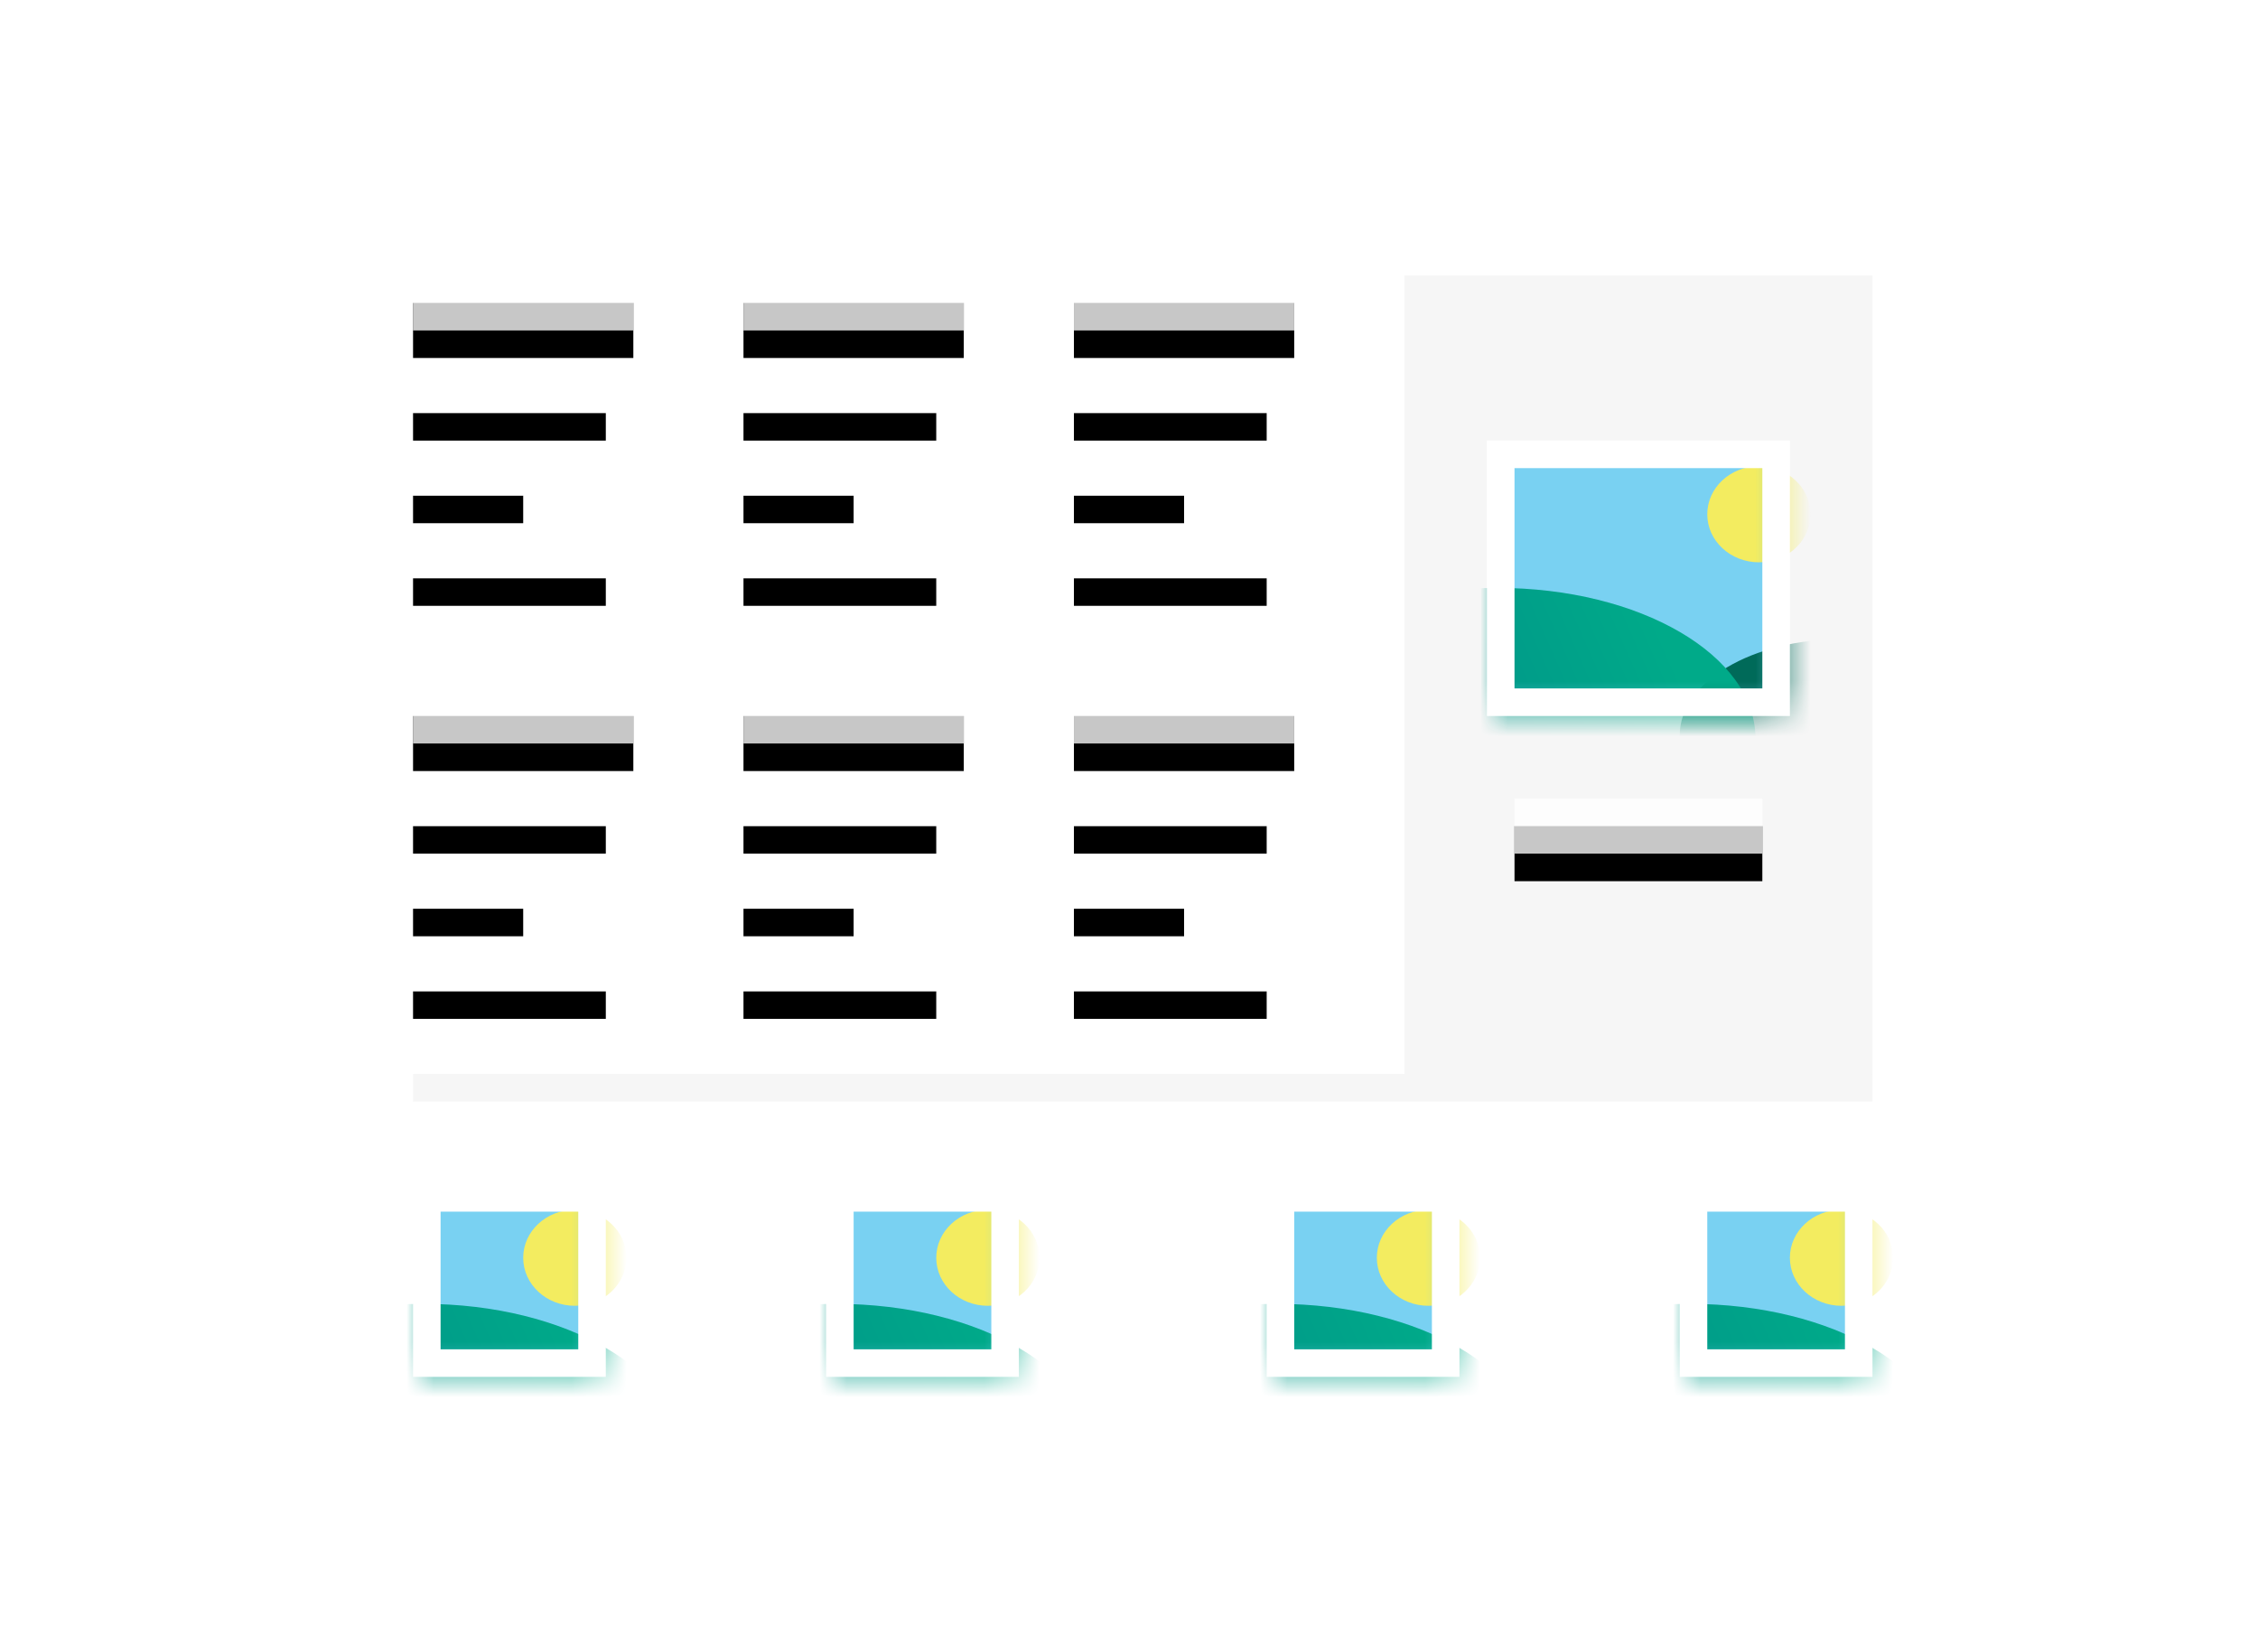 <svg xmlns="http://www.w3.org/2000/svg" xmlns:xlink="http://www.w3.org/1999/xlink" width="82" height="60" viewBox="0 0 82 60">
  <defs>
    <rect id="path-1" width="8" height="2" x="0" y="0"/>
    <filter id="filter-2" width="107.1%" height="200%" x="-3.6%" y="-25%" filterUnits="objectBoundingBox">
      <feOffset dy="1" in="SourceAlpha" result="shadowOffsetOuter1"/>
      <feComposite in="shadowOffsetOuter1" in2="SourceAlpha" operator="out" result="shadowOffsetOuter1"/>
      <feColorMatrix in="shadowOffsetOuter1" values="0 0 0 0 1   0 0 0 0 1   0 0 0 0 1  0 0 0 0.292 0"/>
    </filter>
    <path id="path-3" d="M0 0L7 0 7 1 0 1M0 3L4 3 4 4 0 4M0 6L7 6 7 7 0 7"/>
    <filter id="filter-4" width="107.7%" height="128.6%" x="-3.8%" y="-7.1%" filterUnits="objectBoundingBox">
      <feOffset dy="1" in="SourceAlpha" result="shadowOffsetOuter1"/>
      <feComposite in="shadowOffsetOuter1" in2="SourceAlpha" operator="out" result="shadowOffsetOuter1"/>
      <feColorMatrix in="shadowOffsetOuter1" values="0 0 0 0 1   0 0 0 0 1   0 0 0 0 1  0 0 0 0.1 0"/>
    </filter>
    <rect id="path-5" width="10.5" height="9.535" x="0" y="0"/>
    <rect id="path-6" width="9" height="2" x="0" y="0"/>
    <linearGradient id="linearGradient-7" x1="72.875%" x2="40.332%" y1="46.704%" y2="35.129%">
      <stop offset="0%" stop-color="#008374"/>
      <stop offset="100%" stop-color="#006A59"/>
    </linearGradient>
    <linearGradient id="linearGradient-8" x1="88.517%" x2="50%" y1="40.057%" y2="50%">
      <stop offset="0%" stop-color="#00AA89"/>
      <stop offset="100%" stop-color="#009989"/>
    </linearGradient>
    <rect id="path-9" width="6.535" height="6.535" x="0" y="0"/>
  </defs>
  <g fill="none" fill-rule="evenodd" class="snippets_thumbs">
    <g class="s_mega_menu_menus_logos">
      <rect width="82" height="60" class="bg"/>
      <g class="group" transform="translate(15 10)">
        <g class="group">
          <g class="rectangle">
            <use fill="#000" filter="url(#filter-2)" xlink:href="#path-1"/>
            <use fill="#FFF" fill-opacity=".78" xlink:href="#path-1"/>
          </g>
          <g class="combined_shape" transform="translate(0 4)">
            <use fill="#000" filter="url(#filter-4)" xlink:href="#path-3"/>
            <use fill="#FFF" fill-opacity=".348" xlink:href="#path-3"/>
          </g>
        </g>
        <g class="group" transform="translate(12)">
          <g class="rectangle">
            <use fill="#000" filter="url(#filter-2)" xlink:href="#path-1"/>
            <use fill="#FFF" fill-opacity=".78" xlink:href="#path-1"/>
          </g>
          <g class="combined_shape" transform="translate(0 4)">
            <use fill="#000" filter="url(#filter-4)" xlink:href="#path-3"/>
            <use fill="#FFF" fill-opacity=".348" xlink:href="#path-3"/>
          </g>
        </g>
        <g class="group" transform="translate(24)">
          <g class="rectangle">
            <use fill="#000" filter="url(#filter-2)" xlink:href="#path-1"/>
            <use fill="#FFF" fill-opacity=".78" xlink:href="#path-1"/>
          </g>
          <g class="combined_shape" transform="translate(0 4)">
            <use fill="#000" filter="url(#filter-4)" xlink:href="#path-3"/>
            <use fill="#FFF" fill-opacity=".348" xlink:href="#path-3"/>
          </g>
        </g>
        <g class="group" transform="translate(0 15)">
          <g class="rectangle">
            <use fill="#000" filter="url(#filter-2)" xlink:href="#path-1"/>
            <use fill="#FFF" fill-opacity=".78" xlink:href="#path-1"/>
          </g>
          <g class="combined_shape" transform="translate(0 4)">
            <use fill="#000" filter="url(#filter-4)" xlink:href="#path-3"/>
            <use fill="#FFF" fill-opacity=".348" xlink:href="#path-3"/>
          </g>
        </g>
        <g class="group" transform="translate(12 15)">
          <g class="rectangle">
            <use fill="#000" filter="url(#filter-2)" xlink:href="#path-1"/>
            <use fill="#FFF" fill-opacity=".78" xlink:href="#path-1"/>
          </g>
          <g class="combined_shape" transform="translate(0 4)">
            <use fill="#000" filter="url(#filter-4)" xlink:href="#path-3"/>
            <use fill="#FFF" fill-opacity=".348" xlink:href="#path-3"/>
          </g>
        </g>
        <g class="group" transform="translate(24 15)">
          <g class="rectangle">
            <use fill="#000" filter="url(#filter-2)" xlink:href="#path-1"/>
            <use fill="#FFF" fill-opacity=".78" xlink:href="#path-1"/>
          </g>
          <g class="combined_shape" transform="translate(0 4)">
            <use fill="#000" filter="url(#filter-4)" xlink:href="#path-3"/>
            <use fill="#FFF" fill-opacity=".348" xlink:href="#path-3"/>
          </g>
        </g>
        <rect width="17" height="29" fill="#D8D8D8" class="rectangle" opacity=".219" transform="translate(36)"/>
        <g class="group" transform="translate(39 6)">
          <g class="image_1_border" transform="">
            <rect width="11" height="10" fill="#FFF" class="rectangle"/>
            <g class="oval___oval_mask" transform="translate(.25 .233)">
              <mask id="mask-9" fill="#fff">
                <use xlink:href="#path-5"/>
              </mask>
              <use fill="#79D1F2" class="mask" xlink:href="#path-5"/>
              <ellipse cx="9.625" cy="2.442" fill="#F3EC60" class="oval" mask="url(#mask-9)" rx="1.875" ry="1.744"/>
              <ellipse cx="12.625" cy="10.465" fill="url(#linearGradient-7)" class="oval" mask="url(#mask-9)" rx="5.875" ry="3.488"/>
              <ellipse cx=".125" cy="10.581" fill="url(#linearGradient-8)" class="oval" mask="url(#mask-9)" rx="9.375" ry="5.465"/>
            </g>
            <path fill="#FFF" d="M11 0v10H0V0h11zm-11 1H1v8h9V1z" class="rectangle_2"/>
          </g>
          <g class="rectangle" transform="translate(1 13)">
            <use fill="#000" filter="url(#filter-2)" xlink:href="#path-6"/>
            <use fill="#FFF" fill-opacity=".78" xlink:href="#path-6"/>
          </g>
        </g>
        <rect width="53" height="1" fill="#D8D8D8" class="rectangle_bg" opacity=".219" transform="translate(0 29)"/>
        <g class="image_1_border" transform="translate(0 33)">
          <rect width="6" height="6" fill="#FFF" class="rectangle"/>
          <g class="oval___oval_mask" transform="translate(.25 .233)">
            <mask id="mask-8" fill="#fff">
              <use xlink:href="#path-9"/>
            </mask>
            <use fill="#79D1F2" class="mask" xlink:href="#path-9"/>
            <ellipse cx="5.625" cy="2.442" fill="#F3EC60" class="oval" mask="url(#mask-8)" rx="1.875" ry="1.744"/>
            <ellipse cx="12.625" cy="9.465" fill="url(#linearGradient-7)" class="oval" mask="url(#mask-8)" rx="5.875" ry="3.488"/>
            <ellipse cx=".125" cy="9.581" fill="url(#linearGradient-8)" class="oval" mask="url(#mask-8)" rx="9.375" ry="5.465"/>
          </g>
          <path fill="#FFF" d="M7 0V7H0V0H7ZM6 1H1V6H6V1Z" class="rectangle_2"/>
        </g>
        <g class="image_1_border" transform="translate(15 33)">
          <rect width="6" height="6" fill="#FFF" class="rectangle"/>
          <g class="oval___oval_mask" transform="translate(.25 .233)">
            <mask id="mask-8" fill="#fff">
              <use xlink:href="#path-9"/>
            </mask>
            <use fill="#79D1F2" class="mask" xlink:href="#path-9"/>
            <ellipse cx="5.625" cy="2.442" fill="#F3EC60" class="oval" mask="url(#mask-8)" rx="1.875" ry="1.744"/>
            <ellipse cx="12.625" cy="9.465" fill="url(#linearGradient-7)" class="oval" mask="url(#mask-8)" rx="5.875" ry="3.488"/>
            <ellipse cx=".125" cy="9.581" fill="url(#linearGradient-8)" class="oval" mask="url(#mask-8)" rx="9.375" ry="5.465"/>
          </g>
          <path fill="#FFF" d="M7 0V7H0V0H7ZM6 1H1V6H6V1Z" class="rectangle_2"/>
        </g>
        <g class="image_1_border" transform="translate(31 33)">
          <rect width="6" height="6" fill="#FFF" class="rectangle"/>
          <g class="oval___oval_mask" transform="translate(.25 .233)">
            <mask id="mask-8" fill="#fff">
              <use xlink:href="#path-9"/>
            </mask>
            <use fill="#79D1F2" class="mask" xlink:href="#path-9"/>
            <ellipse cx="5.625" cy="2.442" fill="#F3EC60" class="oval" mask="url(#mask-8)" rx="1.875" ry="1.744"/>
            <ellipse cx="12.625" cy="9.465" fill="url(#linearGradient-7)" class="oval" mask="url(#mask-8)" rx="5.875" ry="3.488"/>
            <ellipse cx=".125" cy="9.581" fill="url(#linearGradient-8)" class="oval" mask="url(#mask-8)" rx="9.375" ry="5.465"/>
          </g>
          <path fill="#FFF" d="M7 0V7H0V0H7ZM6 1H1V6H6V1Z" class="rectangle_2"/>
        </g>
        <g class="image_1_border" transform="translate(46 33)">
          <rect width="6" height="6" fill="#FFF" class="rectangle"/>
          <g class="oval___oval_mask" transform="translate(.25 .233)">
            <mask id="mask-8" fill="#fff">
              <use xlink:href="#path-9"/>
            </mask>
            <use fill="#79D1F2" class="mask" xlink:href="#path-9"/>
            <ellipse cx="5.625" cy="2.442" fill="#F3EC60" class="oval" mask="url(#mask-8)" rx="1.875" ry="1.744"/>
            <ellipse cx="12.625" cy="9.465" fill="url(#linearGradient-7)" class="oval" mask="url(#mask-8)" rx="5.875" ry="3.488"/>
            <ellipse cx=".125" cy="9.581" fill="url(#linearGradient-8)" class="oval" mask="url(#mask-8)" rx="9.375" ry="5.465"/>
          </g>
          <path fill="#FFF" d="M7 0V7H0V0H7ZM6 1H1V6H6V1Z" class="rectangle_2"/>
        </g>
      </g>
    </g>
  </g>
</svg>

